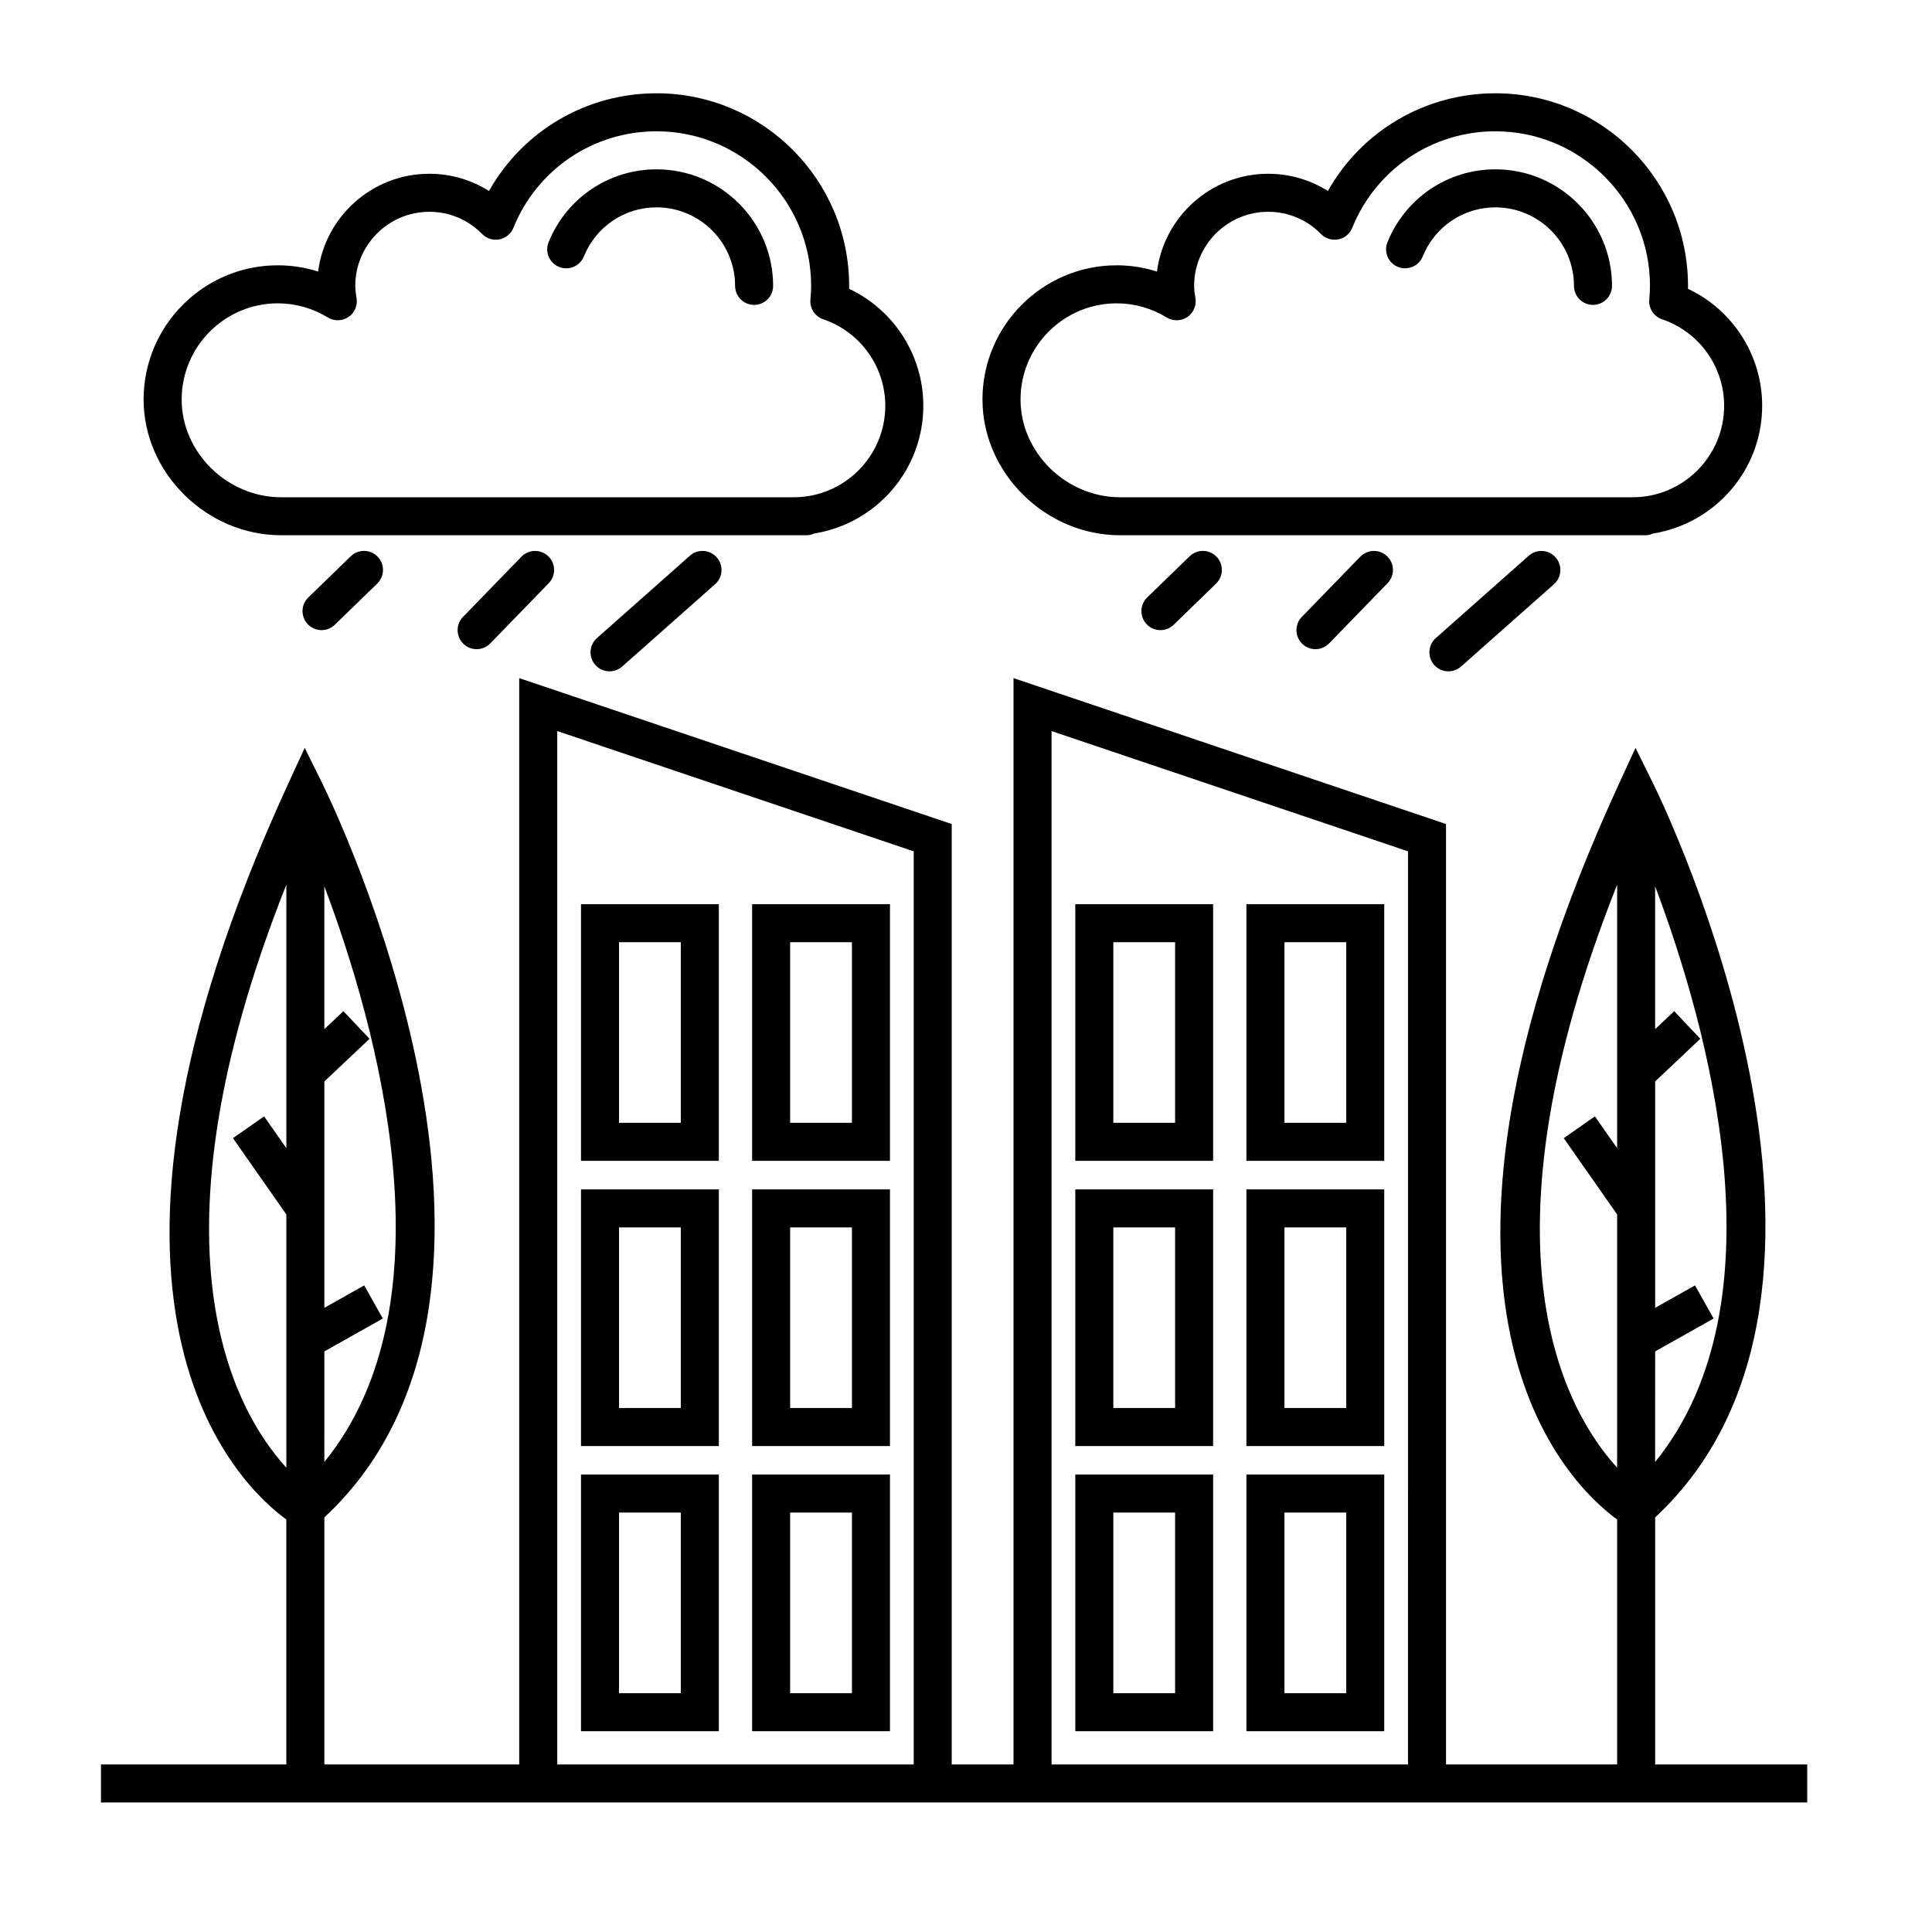 <?xml version="1.0" encoding="UTF-8"?>
<!-- Uploaded to: ICON Repo, www.svgrepo.com, Generator: ICON Repo Mixer Tools -->
<svg fill="#000000" width="800px" height="800px" version="1.1" viewBox="144 144 512 512" xmlns="http://www.w3.org/2000/svg">
 <g>
  <path d="m582.63 611.6v-65.473c64.699-60.195 2.203-188.96-0.523-194.47l-4.68-9.465-4.414 9.594c-63.605 138.28-13.004 185.78-0.457 194.9v64.91h-45.344v-249.22l-114.62-38.668v287.89h-16.375v-249.22l-114.62-38.668v287.89h-51.641v-65.473c64.699-60.195 2.203-188.96-0.523-194.47l-4.68-9.465-4.414 9.594c-63.605 138.27-13.008 185.77-0.457 194.9v64.914h-49.121v10.078h452.17v-10.078zm0-109.46 15.496-8.715-4.938-8.777-10.559 5.941v-59.992l11.969-11.309-6.918-7.32-5.055 4.769v-37.867c13.922 36.934 34.512 110.07 0 152.57zm-352.67 0 15.496-8.715-4.938-8.777-10.559 5.941v-59.992l11.969-11.309-6.918-7.32-5.055 4.769v-37.859c13.914 36.938 34.512 110.07 0 152.57zm-10.074-53.867-5.894-8.422-8.258 5.773 14.152 20.223v67.102c-13.785-15.07-38.219-58.246 0-154.51zm166.26 163.33h-94.465v-273.86l94.465 31.871zm130.99 0h-94.461v-273.86l94.465 31.871zm55.422-163.33-5.894-8.422-8.258 5.773 14.152 20.223v67.102c-13.785-15.07-38.219-58.246 0-154.51z"/>
  <path d="m334.5 383.62h-36.527v68.016h36.527zm-10.078 57.938h-16.375v-47.863h16.375z"/>
  <path d="m379.85 383.62h-36.527v68.016h36.527zm-10.078 57.938h-16.375v-47.863h16.375z"/>
  <path d="m334.5 459.2h-36.527v68.016h36.527zm-10.078 57.938h-16.375v-47.863l16.375 0.004z"/>
  <path d="m379.85 459.2h-36.527v68.016h36.527zm-10.078 57.938h-16.375v-47.863l16.375 0.004z"/>
  <path d="m334.5 534.77h-36.527v68.016h36.527zm-10.078 57.941h-16.375v-47.863h16.375z"/>
  <path d="m379.85 534.77h-36.527v68.016h36.527zm-10.078 57.941h-16.375v-47.863h16.375z"/>
  <path d="m465.49 383.62h-36.527v68.016h36.527zm-10.074 57.938h-16.375v-47.863h16.375z"/>
  <path d="m510.84 383.62h-36.527v68.016h36.527zm-10.074 57.938h-16.375v-47.863h16.375z"/>
  <path d="m465.49 459.2h-36.527v68.016h36.527zm-10.074 57.938h-16.375v-47.863l16.375 0.004z"/>
  <path d="m510.84 459.2h-36.527v68.016h36.527zm-10.074 57.938h-16.375v-47.863l16.375 0.004z"/>
  <path d="m465.49 534.77h-36.527v68.016h36.527zm-10.074 57.941h-16.375v-47.863h16.375z"/>
  <path d="m510.84 534.77h-36.527v68.016h36.527zm-10.074 57.941h-16.375v-47.863h16.375z"/>
  <path d="m218.53 285.85h139.18c0.742 0 1.438-0.18 2.07-0.469 16.359-2.609 28.91-16.766 28.91-33.84 0-13.375-7.758-25.391-19.664-31.004 0.004-0.258 0.004-0.52 0.004-0.777 0-28.145-22.898-51.039-51.047-51.039-18.633 0-35.418 9.977-44.395 25.895-4.695-2.973-10.133-4.566-15.82-4.566-15.094 0-27.598 11.32-29.469 25.914-3.445-1.094-7.043-1.656-10.676-1.656-19.613 0-35.57 15.957-35.57 35.562 0.012 19.504 16.715 35.98 36.473 35.98zm-0.891-61.465c4.656 0 9.234 1.301 13.254 3.754 1.676 1.027 3.812 0.977 5.445-0.121 1.637-1.102 2.481-3.059 2.152-5.004-0.176-1.062-0.336-2.141-0.336-3.254 0-10.828 8.805-19.633 19.629-19.633 5.301 0 10.273 2.098 14 5.894 1.188 1.215 2.906 1.734 4.574 1.414 1.668-0.328 3.055-1.477 3.691-3.047 6.301-15.547 21.199-25.594 37.941-25.594 22.59 0 40.969 18.375 40.969 40.965 0 1.23-0.082 2.445-0.188 3.641-0.207 2.312 1.199 4.465 3.394 5.211 9.836 3.344 16.445 12.555 16.445 22.93 0 13.359-10.871 24.238-24.242 24.238h-135.84c-14.305 0-26.383-11.863-26.383-25.906 0.004-14.059 11.438-25.488 25.496-25.488z"/>
  <path d="m292.16 214.74c2.59 1.043 5.516-0.195 6.566-2.777 3.203-7.906 10.766-13.012 19.266-13.012 11.477 0 20.816 9.336 20.816 20.812 0 2.781 2.258 5.039 5.039 5.039s5.039-2.258 5.039-5.039c0-17.027-13.855-30.887-30.895-30.887-12.621 0-23.852 7.578-28.605 19.301-1.051 2.578 0.191 5.516 2.773 6.562z"/>
  <path d="m326.83 291.27-24.637 21.828c-2.086 1.848-2.277 5.031-0.43 7.113 0.996 1.125 2.383 1.699 3.773 1.699 1.188 0 2.383-0.418 3.34-1.266l24.637-21.828c2.086-1.848 2.277-5.031 0.43-7.113-1.855-2.086-5.039-2.277-7.113-0.434z"/>
  <path d="m236.95 291.42-11.246 10.918c-1.996 1.941-2.047 5.129-0.105 7.125 0.988 1.02 2.301 1.531 3.617 1.531 1.266 0 2.527-0.473 3.508-1.422l11.246-10.918c1.996-1.941 2.047-5.129 0.105-7.125-1.938-2.004-5.129-2.047-7.125-0.109z"/>
  <path d="m282.19 291.53-15.492 15.957c-1.941 1.996-1.891 5.184 0.105 7.125 0.977 0.953 2.246 1.426 3.512 1.426 1.316 0 2.625-0.516 3.613-1.527l15.492-15.957c1.941-1.996 1.891-5.184-0.105-7.125-2-1.941-5.191-1.891-7.125 0.102z"/>
  <path d="m440.84 285.85h139.18c0.742 0 1.438-0.18 2.07-0.469 16.355-2.609 28.902-16.766 28.902-33.84 0-13.375-7.758-25.391-19.664-31.004 0.004-0.258 0.012-0.52 0.012-0.777 0-28.145-22.898-51.039-51.047-51.039-18.625 0-35.418 9.977-44.395 25.895-4.695-2.973-10.133-4.566-15.82-4.566-15.094 0-27.598 11.32-29.469 25.914-3.445-1.094-7.043-1.656-10.676-1.656-19.613 0-35.57 15.957-35.57 35.562 0.012 19.504 16.715 35.98 36.473 35.98zm-0.891-61.465c4.656 0 9.234 1.301 13.254 3.754 1.684 1.027 3.809 0.977 5.445-0.121 1.633-1.102 2.473-3.059 2.152-5.004-0.18-1.07-0.34-2.141-0.34-3.254 0-10.828 8.805-19.633 19.629-19.633 5.301 0 10.273 2.098 14 5.894 1.188 1.215 2.906 1.734 4.574 1.414 1.664-0.328 3.047-1.477 3.688-3.047 6.301-15.547 21.195-25.594 37.941-25.594 22.59 0 40.969 18.375 40.969 40.965 0 1.23-0.086 2.445-0.188 3.641-0.203 2.312 1.199 4.465 3.394 5.211 9.84 3.344 16.449 12.555 16.449 22.93 0 13.359-10.871 24.238-24.242 24.238h-135.84c-14.305 0-26.383-11.863-26.383-25.906 0.008-14.059 11.445-25.488 25.5-25.488z"/>
  <path d="m514.47 214.74c2.559 1.031 5.523-0.191 6.566-2.777 3.203-7.906 10.77-13.012 19.266-13.012 11.477 0 20.816 9.336 20.816 20.812 0 2.781 2.254 5.039 5.039 5.039s5.039-2.258 5.039-5.039c0-17.027-13.859-30.887-30.895-30.887-12.621 0-23.852 7.578-28.605 19.301-1.047 2.578 0.195 5.516 2.773 6.562z"/>
  <path d="m549.14 291.27-24.637 21.828c-2.082 1.848-2.273 5.031-0.43 7.113 0.992 1.125 2.383 1.699 3.769 1.699 1.188 0 2.383-0.418 3.34-1.266l24.637-21.828c2.082-1.848 2.273-5.031 0.43-7.113-1.852-2.09-5.035-2.273-7.109-0.434z"/>
  <path d="m459.26 291.42-11.246 10.918c-1.996 1.941-2.047 5.129-0.105 7.125 0.988 1.02 2.301 1.531 3.617 1.531 1.266 0 2.527-0.473 3.508-1.422l11.246-10.918c1.996-1.941 2.047-5.129 0.105-7.125-1.941-2.004-5.133-2.047-7.125-0.109z"/>
  <path d="m504.49 291.53-15.492 15.957c-1.941 1.996-1.891 5.184 0.105 7.125 0.977 0.953 2.242 1.426 3.508 1.426 1.316 0 2.625-0.516 3.617-1.527l15.492-15.957c1.941-1.996 1.891-5.184-0.105-7.125-1.992-1.941-5.18-1.891-7.125 0.102z"/>
 </g>
</svg>